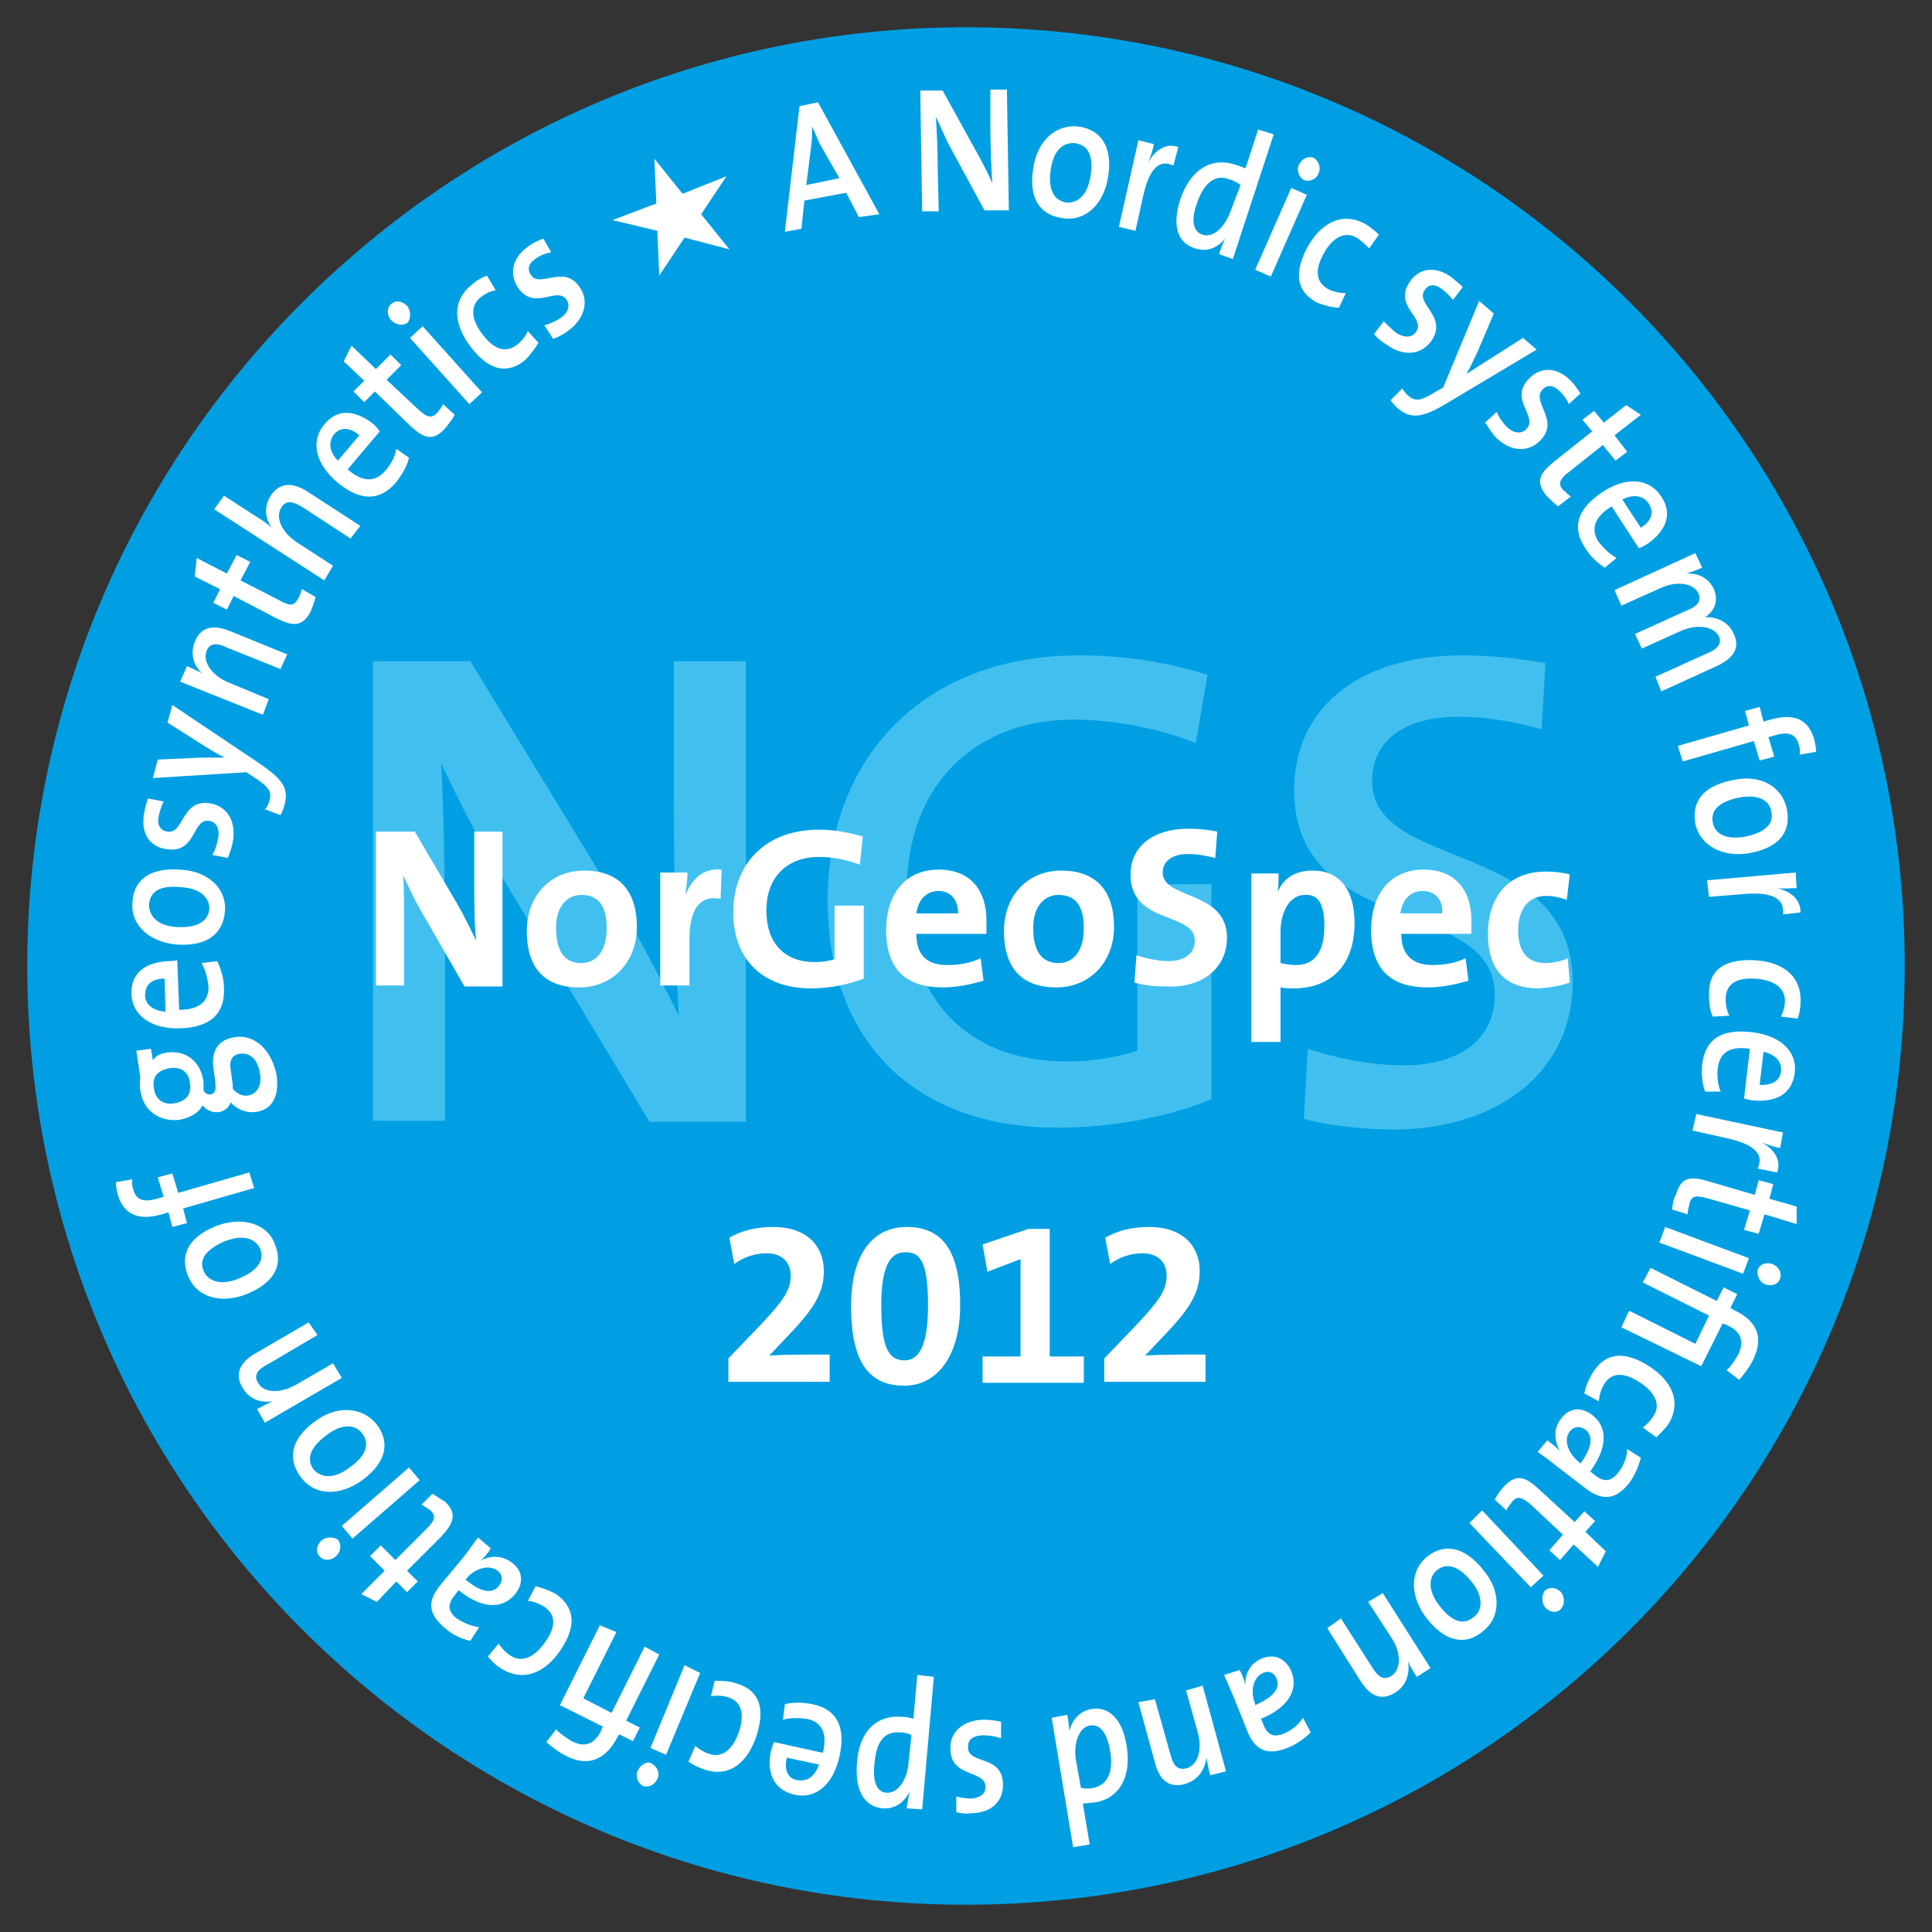 <?xml version="1.0" encoding="utf-8"?>
<!-- Generator: Adobe Illustrator 21.0.0, SVG Export Plug-In . SVG Version: 6.00 Build 0)  -->
<svg version="1.1" id="Layer_1" xmlns="http://www.w3.org/2000/svg" xmlns:xlink="http://www.w3.org/1999/xlink" x="0px" y="0px"
	 viewBox="0 0 198.4 198.4" style="enable-background:new 0 0 198.4 198.4;" xml:space="preserve">
<rect x="0" y="0" width="198.4" height="198.4" fill="#333333" stroke="none"/>
<style type="text/css">
	.st0{clip-path:url(#SVGID_2_);fill:#009FE3;}
	.st1{clip-path:url(#SVGID_2_);fill:#41C0F0;}
	.st2{clip-path:url(#SVGID_2_);fill:#FFFFFF;}
</style>
<g>
	<defs>
		<rect id="SVGID_1_" width="198.4" height="198.4"/>
	</defs>
	<clipPath id="SVGID_2_">
		<use xlink:href="#SVGID_1_"  style="overflow:visible;"/>
	</clipPath>
	<path class="st0" d="M99.2,195.6c53.2,0,96.4-43.1,96.4-96.4S152.4,2.8,99.2,2.8S2.8,46,2.8,99.2S46,195.6,99.2,195.6"/>
	<path class="st1" d="M161.5,100.9c0-14.8-20.6-11.3-20.6-20.7c0-3.9,3-6.6,8.9-6.6c2.8,0,5.8,0.5,8.5,1.3l0.4-6.8
		c-2.9-0.5-5.7-0.8-8.5-0.8c-11,0-17.3,5.7-17.3,13.8c0,15.2,20.6,11,20.6,21c0,5.1-4.2,7.3-9.4,7.3c-3.4,0-7.1-0.8-9.8-1.7
		l-0.4,7.2c2.7,0.7,6.1,1.1,9.5,1.1C154.6,115.8,161.5,109.5,161.5,100.9 M124,69.3c-4.1-1.3-8.6-2-13.1-2
		c-16.2,0-25.9,10.6-25.9,25.2c0,14.5,9,23.3,23.6,23.3c5.4,0,11.1-1,15.8-2.9V90.8h-7.6v17.1c-2.2,0.7-4.5,1.1-7.3,1.1
		c-10.1,0-16.4-6.4-16.4-17.3c0-11.7,7.6-17.8,17.1-17.8c4.3,0,8.7,0.9,12.6,2.4L124,69.3z M76.6,115.1V67.9h-7.4v14
		c0,6.9,0.2,17.1,0.5,22.4c-1.7-3.4-3.6-7.2-5.7-10.7L48.3,67.9h-10v47.2h7.4V99.3c0-6.7-0.1-16.3-0.4-20.9c1.5,3.1,3.1,6.5,5.2,9.9
		l16.2,26.9H76.6z"/>
	<path class="st2" d="M123.8,142v-2.9c-2.7,0-4.5,0-6.2,0.1l0,0l1.8-1.9c2.9-3,3.8-4.6,3.8-6.8c0-2.4-1.6-4.5-5.2-4.5
		c-1.8,0-3.3,0.4-4.5,1.1l0.5,2.7c0.8-0.6,2-1.1,3.3-1.1c1.7,0,2.5,1,2.5,2.3c0,1.6-0.8,2.7-4.2,6.2l-2.2,2.3v2.4H123.8z M111.3,142
		v-2.7h-3.5v-13.1h-2.2l-4.7,1.6l0.5,2.8l3.4-1.3v10h-3.9v2.7H111.3z M95.3,134.1c0,4-0.9,5.6-2.4,5.6c-1.7,0-2.4-1.4-2.4-5.7
		c0-4.1,1-5.4,2.4-5.4C94.6,128.5,95.3,129.8,95.3,134.1 M98.6,134c0-5.8-2-8-5.5-8c-3.4,0-5.7,2.7-5.7,8.1c0,6.2,2.1,8.2,5.5,8.2
		C95.9,142.3,98.6,139.7,98.6,134 M85.2,142v-2.9c-2.7,0-4.5,0-6.2,0.1l0,0l1.8-1.9c2.9-3,3.8-4.6,3.8-6.8c0-2.4-1.6-4.5-5.2-4.5
		c-1.8,0-3.3,0.4-4.5,1.1l0.5,2.7c0.8-0.6,2-1.1,3.3-1.1c1.7,0,2.5,1,2.5,2.3c0,1.6-0.8,2.7-4.2,6.2l-2.2,2.3v2.4H85.2z"/>
	<path class="st2" d="M161.2,100.9l-0.2-2.5c-0.6,0.3-1.5,0.5-2.3,0.5c-2,0-2.8-1.4-2.8-3.3c0-2.2,1-3.6,2.9-3.6
		c0.7,0,1.5,0.2,2.1,0.4l0.3-2.6c-0.7-0.2-1.6-0.3-2.4-0.3c-4.1,0-6,2.8-6,6.4c0,3.9,2,5.6,5.2,5.6
		C159.3,101.4,160.4,101.2,161.2,100.9 M148.1,93.8h-4.3c0.2-1.4,1-2.3,2.3-2.3C147.4,91.5,148.2,92.4,148.1,93.8 M151.1,94.5
		c0-2.9-1.5-5.2-4.9-5.2c-3.5,0-5.4,2.6-5.4,6.2c0,4.1,2.1,5.9,5.8,5.9c1.4,0,2.9-0.3,4.2-0.7l-0.3-2.3c-1,0.5-2.2,0.7-3.4,0.7
		c-2.1,0-3.2-1.1-3.2-3.2h7.2C151.1,95.4,151.1,94.9,151.1,94.5 M136,95.1c0,2.9-1.2,4-2.9,4c-0.6,0-1.1-0.1-1.6-0.2v-3.2
		c0-2,0.9-3.8,2.5-3.8C135.4,91.8,136,92.9,136,95.1 M139.1,94.8c0-3.4-1.5-5.4-4.3-5.4c-1.8,0-3,0.8-3.6,2.2h0
		c0.1-0.6,0.1-1.4,0.1-1.9h-2.8v17.3h3v-5.6c0.5,0.1,0.9,0.1,1.5,0.1C137,101.4,139.1,98.8,139.1,94.8 M126,96.3
		c0-4.9-6.6-3.9-6.6-6.7c0-1.1,0.9-1.9,2.6-1.9c1,0,1.9,0.2,2.8,0.4l0.2-2.7c-0.9-0.2-2-0.3-2.9-0.3c-3.8,0-6,1.9-6,4.7
		c0,5.2,6.6,3.8,6.6,6.8c0,1.4-1.2,2.1-2.7,2.1c-1.1,0-2.4-0.3-3.3-0.6l-0.2,2.8c1,0.3,2.1,0.4,3.2,0.4
		C123.6,101.5,126,99.3,126,96.3 M111.3,95.3c0,2.4-1.1,3.6-2.6,3.6c-1.7,0-2.6-1.2-2.6-3.6c0-2.4,1.3-3.4,2.6-3.4
		C110.5,91.9,111.3,93.1,111.3,95.3 M114.4,95.2c0-4-2.1-5.8-5.4-5.8c-3.5,0-5.9,2.6-5.9,6.2c0,4.1,2.1,5.8,5.4,5.8
		C111.9,101.4,114.4,98.8,114.4,95.2 M98.4,93.8h-4.3c0.2-1.4,1-2.3,2.3-2.3C97.6,91.5,98.4,92.4,98.4,93.8 M101.3,94.5
		c0-2.9-1.5-5.2-4.9-5.2c-3.5,0-5.4,2.6-5.4,6.2c0,4.1,2.1,5.9,5.8,5.9c1.4,0,2.9-0.3,4.2-0.7l-0.3-2.3c-1,0.5-2.2,0.7-3.4,0.7
		c-2.2,0-3.2-1.1-3.2-3.2h7.2C101.3,95.4,101.3,94.9,101.3,94.5 M88.6,85.9c-1.4-0.4-2.9-0.7-4.5-0.7c-5.5,0-8.8,3.5-8.8,8.5
		c0,4.8,3,7.8,8,7.8c1.9,0,3.8-0.4,5.4-1v-7.5h-3v5.5c-0.6,0.2-1.3,0.3-2,0.3c-3.2,0-5-2-5-5.3c0-3.5,2.2-5.5,5.4-5.5
		c1.5,0,2.9,0.3,4.2,0.8L88.6,85.9z M74.1,89.3c-2-0.2-3.1,1.1-3.7,2.6h0c0.1-0.8,0.2-1.8,0.2-2.3h-2.8v11.6h3v-4.7
		c0-3.2,1.1-4.6,3.2-4.2L74.1,89.3z M62.3,95.3c0,2.4-1.1,3.6-2.6,3.6c-1.7,0-2.6-1.2-2.6-3.6c0-2.4,1.3-3.4,2.6-3.4
		C61.5,91.9,62.3,93.1,62.3,95.3 M65.4,95.2c0-4-2.1-5.8-5.4-5.8c-3.5,0-5.9,2.6-5.9,6.2c0,4.1,2.1,5.8,5.4,5.8
		C62.9,101.4,65.4,98.8,65.4,95.2 M51.6,101.2V85.4h-2.9v4.9c0,1.9,0,4.7,0.2,6.3c-0.6-1.2-1.2-2.5-1.9-3.7l-4.4-7.5h-4v15.8h2.9
		v-5.6c0-1.9,0-4.4-0.1-5.7c0.5,1,1,2.2,1.7,3.4l4.6,8H51.6z"/>
	<path class="st2" d="M74.6,18.1l-4.5,1.8l-2.9-3.6l0.2,4.6l-4.5,1.7l4.6,1.1l0.2,4.6l2.6-3.9l4.6,1.2L72,22L74.6,18.1z M59.6,29.6
		c-1.6-2.6-4.2,0.1-5.1-1.4c-0.4-0.6-0.2-1.2,0.6-1.7c0.4-0.3,1-0.5,1.5-0.6l-0.8-1.4c-0.5,0.2-1,0.4-1.4,0.7
		c-1.8,1.2-2.1,2.8-1.3,4.2c1.7,2.7,4.1-0.1,5.1,1.4c0.4,0.6,0.1,1.4-0.7,1.9c-0.5,0.3-1.1,0.6-1.6,0.7l0.9,1.4
		c0.5-0.2,1-0.4,1.5-0.8C60,32.8,60.5,31,59.6,29.6 M55.3,35.2L54.2,34c-0.2,0.5-0.6,1-1.1,1.4c-1.3,1-2.5,0.3-3.5-1
		c-1.2-1.5-1.4-3-0.2-3.9c0.5-0.4,1-0.6,1.5-0.7l-0.9-1.5c-0.5,0.2-1.1,0.5-1.5,0.9c-2.2,1.7-1.9,4.2-0.1,6.5c2,2.6,3.9,2.6,5.5,1.3
		C54.5,36.4,55,35.7,55.3,35.2 M49.5,40.3l-6.1-6.8l-1.3,1.2l6.1,6.8L49.5,40.3z M41.8,31.4c-0.5-0.5-1.2-0.6-1.6-0.2
		c-0.5,0.4-0.5,1.2,0,1.7c0.5,0.5,1.2,0.6,1.7,0.2C42.2,32.6,42.2,31.9,41.8,31.4 M46.7,42.6l-1.2-1.1c-0.1,0.3-0.4,0.6-0.6,0.9
		c-0.6,0.6-1,0.5-2-0.4l-3.2-3l1.5-1.5l-1.1-1.1l-1.5,1.5l-2.5-2.4l-0.8,1.6l2.1,2l-1.1,1.1l1.1,1.1l1.1-1.1l3.6,3.5
		c1.5,1.4,2.4,1.6,3.6,0.3C46.1,43.5,46.5,43,46.7,42.6 M36.9,44.7l-2.2,2.6c-0.9-0.9-1-1.9-0.4-2.7C35,43.8,36,43.9,36.9,44.7
		 M38.4,43.6c-1.7-1.4-3.7-1.8-5.1,0c-1.5,1.8-0.8,4.1,1.3,5.9c2.5,2.1,4.5,1.9,6.1,0c0.6-0.8,1.1-1.6,1.3-2.5l-1.3-0.9
		c-0.1,0.7-0.5,1.5-1.1,2.2c-1,1.2-2.3,1.3-3.9-0.1l3.3-3.9C38.8,44,38.6,43.8,38.4,43.6 M37,54l-5.4-3.5c-1.4-0.9-2.8-1.1-3.8,0.4
		c-0.7,1.1-0.6,2.3,0.1,3.3l0,0c-0.4-0.4-1-0.8-1.5-1.1L23,50.9L22,52.3l11.3,7.3l0.9-1.5l-3.7-2.4c-1.5-1-2.3-2.5-1.6-3.6
		c0.5-0.8,1.2-0.6,2.2,0l4.9,3.2L37,54z M32.4,61.3L31,60.5c-0.1,0.3-0.2,0.7-0.4,1c-0.4,0.7-0.8,0.8-2,0.1l-3.9-2l1-1.9l-1.4-0.7
		l-1,1.9l-3.1-1.6L20,59.2l2.6,1.3l-0.7,1.4l1.4,0.7l0.7-1.4l4.4,2.3c1.8,0.9,2.7,0.8,3.5-0.7C32.1,62.3,32.3,61.8,32.4,61.3
		 M29.5,67.2l-5.9-2.4c-1.5-0.6-2.9-0.6-3.6,1.1c-0.5,1.3-0.1,2.5,0.8,3.3l0,0c-0.4-0.3-1.2-0.6-1.6-0.8L18.5,70l8.5,3.4l0.6-1.6
		l-4.1-1.7c-1.7-0.7-2.7-2.1-2.3-3.2c0.3-0.9,1.1-0.9,2.1-0.4l5.5,2.2L29.5,67.2z M17.7,72.4l-0.5,1.8l3.3,2.1
		c0.8,0.5,1.9,1.2,2.6,1.5l0,0c-0.8,0-1.6,0-2.5,0L16.2,78l-0.5,1.9l9.6-0.6l0.9,0.6c1.4,0.9,1.7,1.4,1.5,2.2
		c-0.1,0.4-0.2,0.7-0.5,1l1.6,0.6c0.2-0.3,0.3-0.7,0.4-1c0.5-1.8-0.2-2.7-2.7-4.4L17.7,72.4z M21.6,82.5c-3-0.5-2.7,3.2-4.4,2.9
		c-0.7-0.1-1.1-0.6-0.9-1.6c0.1-0.5,0.3-1.1,0.5-1.5L15.2,82c-0.2,0.5-0.3,1-0.4,1.5c-0.4,2.2,0.7,3.5,2.3,3.7
		c3.1,0.5,2.6-3.2,4.4-2.9c0.7,0.1,1.1,0.8,0.9,1.8c-0.1,0.6-0.3,1.2-0.6,1.7l1.6,0.3c0.2-0.5,0.4-1.1,0.5-1.6
		C24.3,84.3,23.3,82.8,21.6,82.5 M18.5,91.1c2.1,0.1,3,1.1,3,2.2c-0.1,1.3-1.2,2-3.3,1.9c-2.1-0.1-2.9-1.2-2.9-2.3
		C15.4,91.5,16.5,90.9,18.5,91.1 M18.4,89.3c-3.2-0.2-4.7,1.2-4.8,3.4c-0.2,2.4,1.9,4.1,4.6,4.3c3.2,0.2,4.7-1.2,4.9-3.4
		C23.3,91.2,21.3,89.4,18.4,89.3 M16.9,100.5l0.1,3.4c-1.2-0.1-2.1-0.7-2.1-1.7C14.9,101.1,15.6,100.5,16.9,100.5 M17.3,98.7
		c-2.2,0.1-3.9,1.1-3.8,3.4c0.1,2.3,2.2,3.6,5,3.5c3.2-0.1,4.6-1.6,4.5-4.1c0-1-0.3-2-0.7-2.8l-1.6,0.2c0.4,0.7,0.6,1.5,0.7,2.3
		c0.1,1.6-0.9,2.5-3,2.5l-0.2-5.1C17.9,98.7,17.5,98.7,17.3,98.7 M24.7,108.2c1-0.1,1.8,0.6,2,2.1c0.2,1.2-0.3,2-1.2,2.2
		c-0.6,0.1-1.2-0.2-1.6-0.7c0-0.1,0-0.3,0-0.4l-0.2-1.5C23.5,108.8,23.9,108.3,24.7,108.2 M17.4,109.7c1.2-0.2,2,0.4,2.1,1.5
		c0.2,1.2-0.4,1.9-1.6,2.1c-1.1,0.2-2-0.4-2.1-1.6C15.6,110.6,16.2,109.9,17.4,109.7 M24.2,106.5c-1.7,0.2-2.5,1.3-2.3,3.1l0.2,1.4
		c0.1,1,0,1.3-0.5,1.4c-0.3,0-0.5-0.1-0.7-0.4c0-0.2,0-0.6,0-0.9c-0.3-2.2-1.9-3.3-3.8-3c-0.7,0.1-1.2,0.4-1.4,0.8l-0.2-1.2
		l-1.5,0.2l0.4,2.7c0,0.4-0.1,0.9,0,1.3c0.3,2.3,2.1,3.3,4,3.1c1.1-0.2,2-0.7,2.4-1.5c0.4,0.5,1,0.8,1.7,0.7c0.6-0.1,1-0.5,1.2-1
		c0.5,0.6,1.4,1.1,2.5,1c1.8-0.2,2.5-1.7,2.2-3.8C27.9,107.8,26.1,106.2,24.2,106.5 M11.9,121.4c0,0.4,0.1,0.9,0.2,1.3
		c0.6,2,2.1,2.7,4.5,2l0.7-0.2l0.4,1.5l1.5-0.4l-0.4-1.5l7.3-2.1l-0.5-1.6l-7.3,2.1l-0.6-2l-1.5,0.4l0.6,2l-0.7,0.2
		c-1.4,0.4-2.1,0.1-2.4-0.9c-0.1-0.3-0.2-0.7-0.1-1.1L11.9,121.4z M23,127.5c2-0.8,3.2-0.3,3.7,0.7c0.5,1.2-0.2,2.3-2.2,3.1
		c-1.9,0.8-3.2,0.2-3.6-0.8C20.4,129.3,21.2,128.3,23,127.5 M22.2,125.9c-3,1.2-3.7,3.1-2.9,5.1c0.9,2.3,3.5,2.9,6,1.9
		c3-1.2,3.8-3.1,2.9-5.2C27.4,125.6,24.8,124.9,22.2,125.9 M31.7,135.8l-5.5,3.2c-1.4,0.8-2.2,2-1.3,3.5c0.7,1.2,1.9,1.6,3.1,1.4
		l0,0c-0.5,0.2-1.2,0.6-1.6,0.8l0.8,1.4l7.9-4.6l-0.9-1.5l-3.8,2.2c-1.6,0.9-3.3,0.9-3.9-0.2c-0.5-0.8,0-1.4,1-1.9l5.1-3L31.7,135.8
		z M33.5,147.4c1.7-1.3,3-1.1,3.7-0.2c0.8,1.1,0.4,2.3-1.3,3.5c-1.7,1.3-3,1-3.7,0.2C31.4,149.8,31.9,148.6,33.5,147.4 M32.3,146
		c-2.6,1.9-2.7,4-1.4,5.7c1.5,2,4.1,1.9,6.3,0.3c2.6-1.9,2.8-4,1.5-5.7C37.2,144.4,34.5,144.3,32.3,146 M42,150.7l-6.9,6l1.1,1.3
		l6.9-6L42,150.7z M33,158.2c-0.5,0.5-0.6,1.2-0.2,1.6c0.4,0.5,1.2,0.5,1.7,0c0.5-0.4,0.6-1.2,0.2-1.7
		C34.2,157.8,33.5,157.8,33,158.2 M44.4,153.4l-1.1,1.1c0.3,0.2,0.6,0.4,0.9,0.6c0.6,0.6,0.5,1-0.5,2l-3.1,3.1l-1.5-1.5l-1.1,1.1
		l1.5,1.5l-2.4,2.4l1.6,0.8l2-2.1l1.1,1.1l1.1-1.1l-1.1-1.1l3.5-3.5c1.4-1.5,1.6-2.4,0.4-3.6C45.3,154,44.8,153.6,44.4,153.4
		 M47.9,162.1c0.8-1,2.3-1.5,3.2-0.8c0.5,0.4,0.6,1,0.1,1.6c-0.5,0.6-1.5,0.9-3.4-0.7L47.9,162.1z M49.1,157.9c-0.5,0.6-1,1.4-1.5,2
		l-2.4,2.9c-1.2,1.5-1.4,2.8,0.5,4.4c0.8,0.7,1.7,1.1,2.6,1.3l0.9-1.4c-0.8-0.1-1.7-0.5-2.3-0.9c-1-0.8-0.9-1.5-0.2-2.4l0.4-0.5
		c2.2,1.8,4.4,2.1,5.8,0.4c0.9-1.1,0.8-2.4-0.3-3.2c-1-0.8-2.3-0.8-3.3-0.2l0,0c0.4-0.3,0.8-0.8,1.1-1.3L49.1,157.9z M55,162.9
		l-0.8,1.5c0.5,0,1.2,0.3,1.7,0.6c1.3,0.9,1.1,2.2,0.1,3.6c-1.1,1.6-2.4,2.2-3.6,1.4c-0.5-0.3-0.9-0.8-1.2-1.2l-1.1,1.3
		c0.3,0.4,0.8,0.9,1.3,1.2c2.3,1.5,4.6,0.5,6.2-1.9c1.8-2.7,1.2-4.5-0.5-5.7C56.4,163.3,55.5,163,55,162.9 M61.6,166.9l-4.1,8.2
		l4.4,2.2l-0.2,0.5c-0.7,1.3-1.6,1.7-3,1c-0.5-0.3-1.1-0.7-1.6-1.2l-1,1.3c0.6,0.5,1.2,1,2,1.4c2.3,1.2,4.1,0.4,5.3-1.9l0.2-0.3
		l1.4,0.7l0.7-1.4l-1.4-0.7l3.4-6.8l-1.5-0.8l-3.4,6.8l-2.9-1.5l3.4-6.8L61.6,166.9z M70.3,171l-3.5,8.5l1.6,0.7l3.5-8.4L70.3,171z
		 M65.5,181.8c-0.3,0.6,0,1.3,0.5,1.6c0.6,0.2,1.2-0.1,1.5-0.7c0.3-0.6,0-1.3-0.6-1.6C66.5,180.8,65.8,181.2,65.5,181.8 M73.4,172.6
		l-0.4,1.6c0.5-0.1,1.2-0.1,1.8,0.1c1.5,0.5,1.6,1.9,1.1,3.5c-0.6,1.8-1.7,2.8-3.1,2.3c-0.6-0.2-1-0.5-1.4-0.8l-0.7,1.6
		c0.4,0.3,1,0.6,1.6,0.8c2.6,0.9,4.5-0.7,5.4-3.5c1-3.1,0-4.7-2-5.3C74.9,172.6,74,172.6,73.4,172.6 M80.8,180.5l3.3,0.7
		c-0.4,1.2-1.2,1.8-2.2,1.6C80.9,182.7,80.5,181.7,80.8,180.5 M79.2,179.7c-0.5,2.1,0.1,4.1,2.4,4.6c2.3,0.5,4-1.2,4.6-3.9
		c0.7-3.1-0.3-4.9-2.8-5.4c-1-0.2-2-0.2-2.8,0l-0.2,1.6c0.7-0.2,1.6-0.2,2.4-0.1c1.6,0.3,2.2,1.5,1.7,3.5l-5-1.1
		C79.3,179.2,79.3,179.5,79.2,179.7 M89.8,181.1c0.2-2.5,1.2-3.3,2.6-3.2c0.5,0,0.9,0.1,1.2,0.3l-0.3,2.8c-0.1,1.6-1,3.2-2.3,3.1
		C90,184,89.6,182.9,89.8,181.1 M88,181.1c-0.2,2.7,0.7,4.4,2.6,4.6c1.2,0.1,2.2-0.5,2.8-1.7l0,0c-0.1,0.5-0.2,1.2-0.3,1.7l1.6,0.1
		l1.2-13.6l-1.7-0.2l-0.4,4.5c-0.4-0.1-0.7-0.2-1.2-0.2C89.9,176.1,88.2,177.9,88,181.1 M97.6,179.6c0,3,3.6,2.1,3.6,3.9
		c0,0.7-0.5,1.1-1.4,1.2c-0.5,0-1.1-0.1-1.6-0.2l0,1.6c0.5,0.1,1,0.2,1.5,0.1c2.2,0,3.3-1.3,3.3-2.9c0-3.2-3.6-2-3.6-3.9
		c0-0.8,0.6-1.2,1.6-1.2c0.6,0,1.2,0.1,1.8,0.3l0-1.7c-0.5-0.1-1.1-0.2-1.7-0.2C98.9,176.6,97.5,177.9,97.6,179.6 M110.5,180.8
		c-0.3-1.5,0.2-3.4,1.4-3.6c1.1-0.2,1.8,0.8,2.1,2.6c0.4,2.4-0.4,3.5-1.7,3.8c-0.4,0.1-0.8,0.1-1.3,0L110.5,180.8z M108,176.4
		l2.2,13.3l1.7-0.3l-0.7-4.2c0.4,0,0.8-0.1,1.2-0.1c2.6-0.4,3.8-2.7,3.3-5.8c-0.4-2.6-1.7-4.1-3.6-3.8c-1.2,0.2-2,1.1-2.3,2.3l0,0
		c0-0.5-0.1-1.2-0.2-1.7L108,176.4z M116.9,174.8l1.7,6.2c0.4,1.6,1.3,2.7,3.1,2.2c1.3-0.4,2-1.4,2.2-2.7l0,0
		c0.1,0.5,0.2,1.3,0.4,1.8l1.6-0.4l-2.4-8.8l-1.7,0.5l1.2,4.3c0.5,1.8,0,3.4-1.2,3.7c-0.9,0.2-1.3-0.3-1.6-1.4l-1.6-5.7L116.9,174.8
		z M128.9,175c-0.5-1.2-0.3-2.7,0.8-3.2c0.6-0.3,1.2,0,1.4,0.6c0.3,0.7,0.1,1.7-2.2,2.7L128.9,175z M125.7,172
		c0.3,0.7,0.7,1.6,1,2.3l1.4,3.5c0.7,1.7,1.8,2.6,4.1,1.7c1-0.4,1.8-1,2.4-1.6l-0.8-1.5c-0.4,0.7-1.2,1.3-1.9,1.6
		c-1.2,0.5-1.8,0.1-2.2-1l-0.2-0.5c2.7-1.1,3.9-2.9,3.1-4.9c-0.6-1.3-1.7-1.8-3-1.3c-1.2,0.5-1.8,1.6-1.7,2.8l0,0
		c-0.1-0.5-0.3-1.1-0.6-1.6L125.7,172z M136.3,167.2l3.4,5.4c0.9,1.4,2,2.2,3.6,1.2c1.1-0.7,1.5-1.9,1.3-3.2l0,0
		c0.2,0.5,0.6,1.2,0.9,1.6l1.4-0.9l-4.9-7.7l-1.5,0.9l2.4,3.7c1,1.5,1,3.2,0,3.9c-0.8,0.5-1.4,0.1-2-0.9l-3.2-5L136.3,167.2z
		 M147.9,165c-1.3-1.6-1.2-3-0.4-3.7c1-0.9,2.3-0.5,3.6,1.1c1.3,1.6,1.1,3,0.3,3.6C150.3,167,149.1,166.5,147.9,165 M146.6,166.3
		c2,2.5,4.1,2.6,5.7,1.2c1.9-1.5,1.8-4.2,0-6.3c-2-2.5-4.1-2.7-5.8-1.3C144.7,161.4,144.8,164.1,146.6,166.3 M150.9,156.4l6.3,6.6
		l1.3-1.2l-6.3-6.7L150.9,156.4z M158.7,165.1c0.5,0.5,1.2,0.6,1.6,0.1c0.4-0.4,0.4-1.2,0-1.7c-0.5-0.5-1.2-0.6-1.7-0.1
		C158.3,163.9,158.3,164.6,158.7,165.1 M153.5,154l1.2,1.1c0.1-0.3,0.4-0.6,0.6-0.9c0.5-0.6,1-0.5,2,0.4l3.2,3l-1.4,1.6l1.1,1
		l1.4-1.6l2.5,2.3l0.8-1.6l-2.1-2l1-1.1l-1.1-1l-1,1.1l-3.7-3.4c-1.5-1.4-2.4-1.5-3.6-0.2C154.1,153,153.7,153.6,153.5,154
		 M162.1,150.1c-1-0.8-1.6-2.2-0.9-3.1c0.4-0.5,1-0.6,1.6-0.2c0.6,0.5,1,1.4-0.5,3.5L162.1,150.1z M157.9,149.1c0.6,0.4,1.4,1,2,1.5
		l3,2.3c1.5,1.1,2.9,1.3,4.4-0.6c0.6-0.8,1-1.8,1.2-2.6l-1.4-0.9c0,0.8-0.4,1.8-0.9,2.4c-0.8,1-1.5,1-2.4,0.3l-0.5-0.4
		c1.7-2.3,1.9-4.5,0.2-5.8c-1.2-0.9-2.4-0.7-3.2,0.4c-0.8,1-0.7,2.3-0.1,3.3l0,0c-0.4-0.4-0.8-0.7-1.3-1.1L157.9,149.1z
		 M162.7,143.1l1.5,0.8c0-0.5,0.2-1.2,0.5-1.7c0.8-1.4,2.2-1.2,3.6-0.3c1.6,1,2.3,2.3,1.5,3.5c-0.3,0.5-0.7,0.9-1.1,1.2l1.4,1
		c0.4-0.4,0.8-0.8,1.2-1.3c1.5-2.4,0.3-4.6-2.1-6.1c-2.8-1.7-4.5-1-5.6,0.7C163.1,141.7,162.8,142.5,162.7,143.1 M166.5,136.3l8.2,4
		l2.2-4.4l0.5,0.2c1.3,0.6,1.8,1.6,1.1,3c-0.3,0.5-0.7,1.2-1.2,1.6l1.3,1c0.5-0.6,1-1.2,1.4-2c1.2-2.4,0.4-4.1-2-5.2l-0.3-0.2
		l0.7-1.4l-1.4-0.7l-0.7,1.4l-6.8-3.4l-0.8,1.5l6.8,3.4l-1.4,2.9l-6.8-3.4L166.5,136.3z M170.4,127.6l8.6,3.2l0.6-1.6l-8.6-3.2
		L170.4,127.6z M181.3,131.9c0.7,0.2,1.3,0,1.5-0.6c0.2-0.6-0.1-1.2-0.8-1.5c-0.6-0.2-1.3,0-1.5,0.6
		C180.4,131,180.7,131.7,181.3,131.9 M171.7,124.2l1.6,0.5c0-0.3,0.1-0.7,0.2-1.1c0.2-0.8,0.6-0.9,2-0.5l4.2,1.2l-0.6,2l1.5,0.4
		l0.6-2l3.3,1l0-1.8l-2.8-0.8l0.4-1.5l-1.5-0.4l-0.4,1.5l-4.8-1.4c-2-0.6-2.8-0.3-3.3,1.4C171.8,123.1,171.8,123.7,171.7,124.2
		 M182.5,120.4c0.5-1.4-0.5-2.5-1.6-3.1l0,0c0.7,0.3,1.4,0.5,1.9,0.6l0.3-1.6l-8.9-1.9l-0.4,1.7l3.6,0.8c2.7,0.6,3.8,1.6,3.1,3.1
		L182.5,120.4z M180.7,111.4l0.4-3.4c1.2,0.3,1.9,1,1.8,2C182.8,111,181.9,111.5,180.7,111.4 M180,113c2.2,0.2,4-0.5,4.3-2.8
		c0.3-2.3-1.6-3.9-4.4-4.2c-3.2-0.4-4.8,0.8-5.1,3.3c-0.1,1,0,2,0.3,2.8l1.6,0c-0.3-0.7-0.4-1.6-0.3-2.4c0.2-1.6,1.2-2.3,3.3-2
		l-0.6,5.1C179.5,112.9,179.8,113,180,113 M175.9,104.4l1.7-0.1c-0.3-0.5-0.4-1.2-0.4-1.8c0.1-1.6,1.3-2.1,3-2
		c1.9,0.1,3.1,0.9,3.1,2.3c0,0.6-0.2,1.1-0.4,1.6l1.7,0.2c0.2-0.5,0.3-1.1,0.3-1.7c0.1-2.8-2-4.2-4.9-4.3c-3.3-0.1-4.5,1.3-4.5,3.4
		C175.5,103,175.6,103.9,175.9,104.4 M184.9,93.7c0-1.5-1.2-2.2-2.4-2.5l0,0c0.7,0.1,1.5,0,2,0l-0.1-1.6l-9.1,0.8l0.2,1.7l3.7-0.3
		c2.7-0.2,4.1,0.4,3.9,2.1L184.9,93.7z M179.3,85.9c-2.1,0.4-3.2-0.3-3.4-1.4c-0.3-1.3,0.7-2.2,2.7-2.6c2.1-0.4,3.2,0.4,3.3,1.5
		C182.2,84.6,181.2,85.5,179.3,85.9 M179.7,87.6c3.2-0.6,4.2-2.3,3.8-4.5c-0.5-2.4-2.8-3.6-5.5-3c-3.2,0.6-4.3,2.3-3.9,4.5
		C174.6,86.9,177,88.1,179.7,87.6 M186.5,77.2c0-0.4-0.1-0.9-0.2-1.3c-0.6-2-2-2.7-4.5-2l-0.7,0.2l-0.4-1.5l-1.5,0.4l0.4,1.5
		l-7.3,2.1l0.5,1.6l7.3-2.1l0.6,2l1.5-0.4l-0.6-2l0.7-0.2c1.4-0.4,2.1-0.1,2.4,0.9c0.1,0.3,0.2,0.7,0.1,1.1L186.5,77.2z M170.6,71
		l5.7-2.6c1.9-0.9,2.4-2,1.7-3.4c-0.6-1.3-2-1.7-2.9-1.6c0.7-0.5,1.5-1.4,0.9-2.9c-0.5-1.1-1.6-1.7-2.9-1.6l0,0
		c0.5-0.1,1.2-0.4,1.7-0.6l-0.7-1.5l-8.3,3.8l0.7,1.6l4-1.8c1.7-0.8,3.4-0.5,3.9,0.5c0.4,0.9-0.2,1.4-1.2,1.8l-5.3,2.4l0.7,1.5
		l4-1.8c1.8-0.8,3.4-0.4,3.9,0.5c0.4,0.8-0.2,1.4-1.2,1.8l-5.3,2.4L170.6,71z M168.5,54.2l-1.9-2.9c1.1-0.6,2.2-0.4,2.7,0.4
		C169.9,52.6,169.6,53.5,168.5,54.2 M169.1,55.9c1.8-1.2,2.8-3,1.5-4.9c-1.3-2-3.7-2-6-0.5c-2.7,1.8-3.2,3.7-1.8,5.8
		c0.5,0.8,1.2,1.5,2,2l1.2-1c-0.7-0.4-1.3-1-1.8-1.6c-0.9-1.3-0.5-2.6,1.3-3.7l2.8,4.3C168.6,56.2,168.9,56,169.1,55.9 M160,52
		l1.3-1c-0.3-0.2-0.5-0.5-0.8-0.7c-0.5-0.6-0.4-1.1,0.7-1.9l3.4-2.7l1.3,1.6l1.2-0.9l-1.3-1.7l2.7-2.1l-1.5-1l-2.3,1.8l-1-1.2
		l-1.2,0.9l1,1.2l-3.9,3.1c-1.6,1.3-1.9,2.1-0.8,3.5C159.2,51.3,159.6,51.7,160,52 M158.1,45.3c2.2-2.1-0.9-4,0.3-5.3
		c0.5-0.5,1.1-0.5,1.8,0.2c0.4,0.4,0.7,0.8,0.9,1.3l1.2-1.1c-0.3-0.4-0.6-0.9-0.9-1.2c-1.5-1.6-3.2-1.5-4.3-0.4
		c-2.3,2.2,1,4-0.4,5.3c-0.5,0.5-1.3,0.4-2-0.3c-0.4-0.4-0.8-1-1-1.5l-1.2,1.1c0.3,0.4,0.6,0.9,1,1.4
		C155,46.4,156.9,46.5,158.1,45.3 M157.8,35.9l-1.4-1.2l-3.3,2.1c-0.8,0.5-1.9,1.2-2.5,1.6l0,0c0.4-0.7,0.7-1.4,1.1-2.2l1.7-4
		l-1.5-1.3l-3.7,8.9l-0.9,0.5c-1.4,0.9-2,0.9-2.6,0.4c-0.3-0.2-0.5-0.5-0.7-0.8l-1.2,1.2c0.2,0.3,0.5,0.6,0.7,0.8
		c1.4,1.2,2.6,1,5.1-0.5L157.8,35.9z M147,35c1.7-2.5-1.7-3.8-0.7-5.2c0.4-0.6,1-0.7,1.8-0.1c0.4,0.3,0.8,0.7,1.1,1.1l1-1.3
		c-0.3-0.4-0.8-0.7-1.1-1c-1.8-1.3-3.4-0.9-4.3,0.4c-1.8,2.6,1.7,3.7,0.6,5.2c-0.4,0.6-1.2,0.6-2,0.1c-0.5-0.4-0.9-0.8-1.3-1.2
		l-1,1.3c0.3,0.4,0.8,0.8,1.3,1.1C144.2,36.7,146,36.4,147,35 M137.5,31.6l0.7-1.5c-0.5,0-1.2-0.1-1.8-0.4c-1.4-0.8-1.3-2.1-0.5-3.6
		c0.9-1.7,2.2-2.4,3.4-1.7c0.5,0.3,0.9,0.7,1.3,1.1l1-1.4c-0.4-0.4-0.9-0.8-1.4-1.1c-2.4-1.3-4.6-0.1-6,2.5
		c-1.5,2.9-0.8,4.6,1.1,5.6C136.1,31.4,136.9,31.6,137.5,31.6 M130.5,28.4l3.7-8.4l-1.6-0.7l-3.7,8.4L130.5,28.4z M135.4,17.8
		c0.3-0.6,0-1.3-0.5-1.6c-0.6-0.2-1.2,0.1-1.5,0.7c-0.3,0.6,0,1.3,0.5,1.6C134.5,18.7,135.2,18.4,135.4,17.8 M126.4,21.6
		c-0.5,1.5-1.7,2.9-2.9,2.5c-1-0.3-1.2-1.5-0.6-3.2c0.8-2.3,2-3,3.3-2.5c0.4,0.1,0.8,0.3,1.2,0.6L126.4,21.6z M126.6,26.6l4.2-12.8
		l-1.6-0.5l-1.3,4c-0.4-0.2-0.8-0.3-1.1-0.4c-2.5-0.8-4.6,0.6-5.6,3.6c-0.8,2.5-0.4,4.4,1.5,5c1.2,0.4,2.3,0,3.1-1l0,0
		c-0.2,0.5-0.5,1.1-0.6,1.6L126.6,26.6z M121,15.1c-1.4-0.5-2.5,0.5-3.1,1.6l0,0c0.3-0.7,0.5-1.4,0.6-1.9l-1.6-0.4l-2,8.9l1.7,0.4
		l0.8-3.6c0.6-2.7,1.6-3.8,3.1-3.1L121,15.1z M112,18c-0.3,2.1-1.4,2.9-2.5,2.8c-1.3-0.2-1.9-1.4-1.6-3.4c0.3-2.1,1.4-2.8,2.5-2.7
		C111.8,14.9,112.3,16.1,112,18 M113.8,18.1c0.5-3.2-0.9-4.8-3-5.1c-2.4-0.3-4.3,1.5-4.7,4.3c-0.5,3.2,0.8,4.8,3,5.1
		C111.5,22.8,113.4,20.9,113.8,18.1 M103.6,21.6l-0.2-12.4l-1.7,0l0,3.7c0,1.8,0.1,4.5,0.2,5.9c-0.4-0.9-0.9-1.9-1.4-2.8l-3.7-6.7
		l-2.3,0l0.2,12.4l1.7,0l-0.1-4.2c0-1.8-0.1-4.3-0.2-5.5c0.4,0.8,0.8,1.7,1.2,2.6l3.8,7L103.6,21.6z M86.2,18.3L82.8,19l0.5-4
		c0.1-0.7,0.1-1.4,0.1-2l0,0c0.3,0.6,0.5,1.2,0.8,1.8L86.2,18.3z M90.3,22L84,10.5l-1.9,0.4l-1.5,12.9l1.7-0.3l0.3-2.9l4.3-0.8
		l1.3,2.5L90.3,22z"/>
</g>
</svg>
